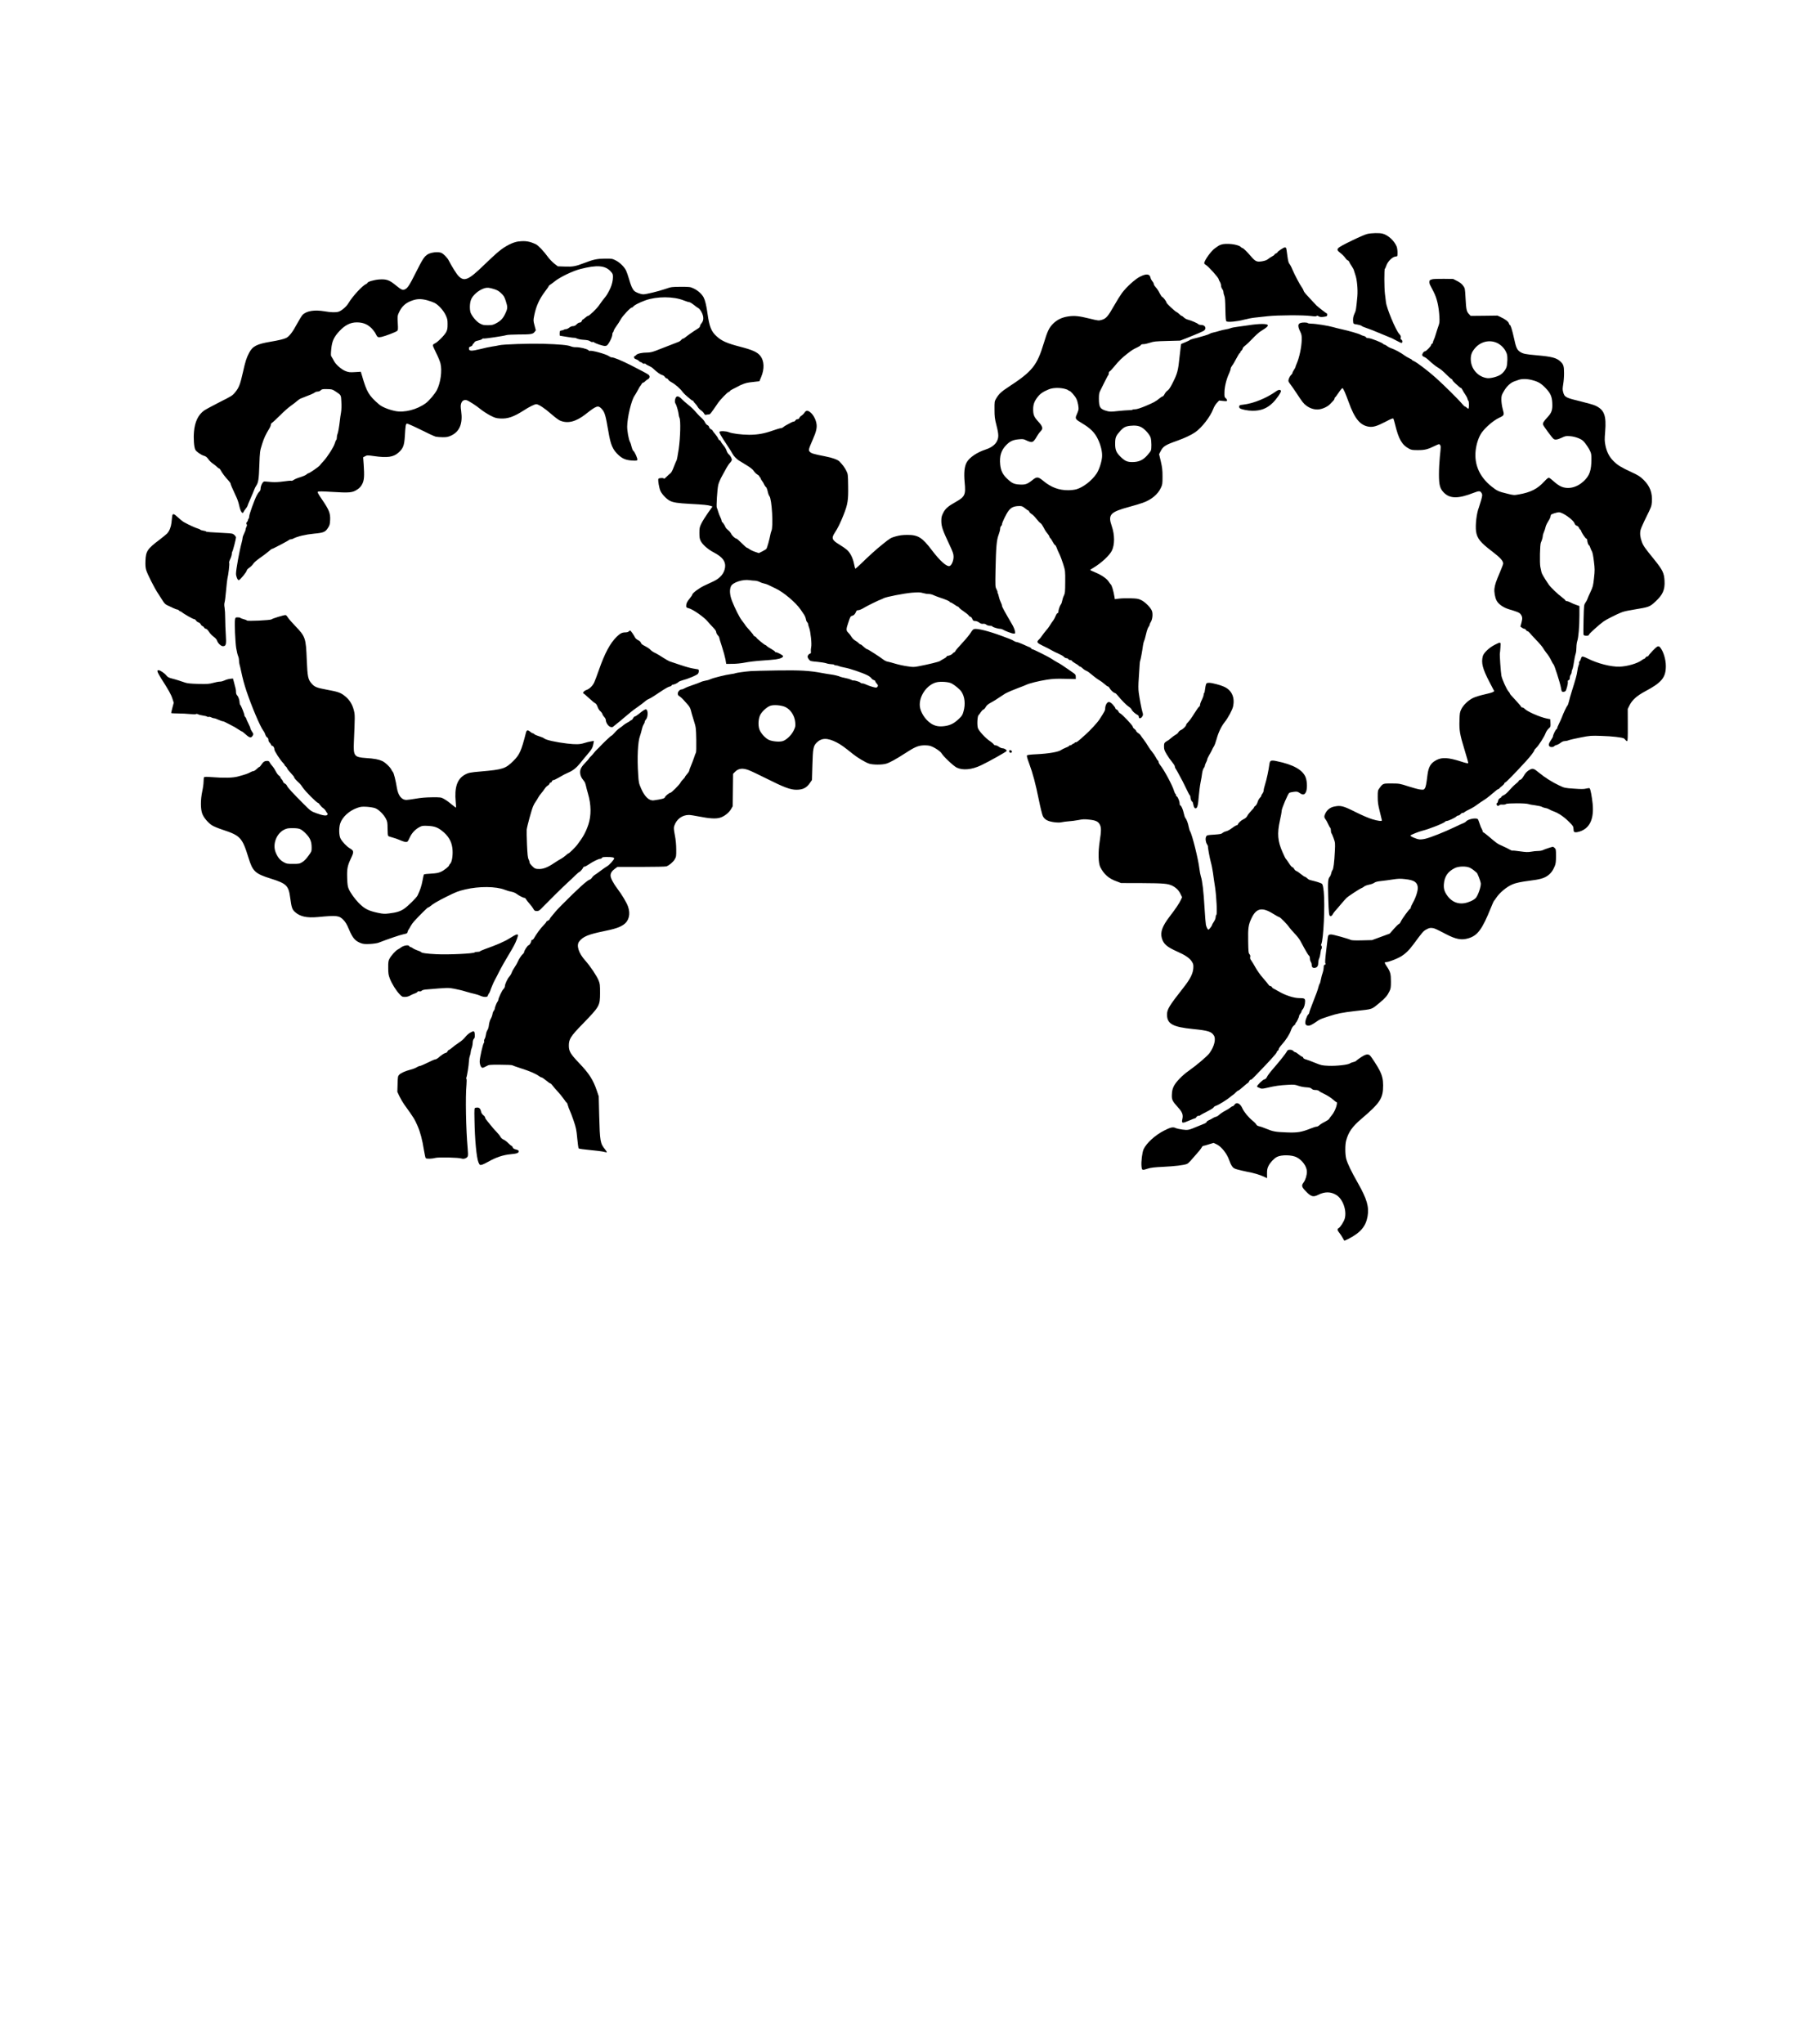 <?xml version="1.0" encoding="UTF-8" standalone="yes"?>
<svg version="1.0" xmlns="http://www.w3.org/2000/svg" width="3000" height="3402.667" viewBox="0 0 3000 3403" preserveAspectRatio="xMidYMid meet">
  <g transform="translate(0,3403) scale(0.1,-0.1)" fill="#000000" stroke="none">
    <path d="M22775 30134 c-33 -8 -142 -55 -243 -104 -283 -138 -290 -145 -202
-214 32 -25 68 -62 80 -81 11 -18 30 -37 40 -40 10 -3 22 -15 25 -25 3 -11 21
-42 40 -69 19 -27 37 -62 40 -78 4 -15 13 -44 20 -63 29 -73 46 -247 36 -365
-20 -213 -24 -240 -48 -288 -22 -45 -29 -91 -21 -147 3 -22 9 -26 63 -33 33
-5 67 -15 77 -24 9 -8 43 -23 75 -33 52 -17 186 -70 358 -143 33 -14 67 -28
75 -31 8 -3 44 -22 78 -41 35 -19 70 -35 78 -35 20 0 18 46 -2 54 -12 5 -15
14 -11 35 5 22 -1 35 -26 62 -57 62 -210 428 -220 529 -4 36 -12 99 -17 140
-12 98 -13 407 -1 415 5 3 15 22 21 43 26 82 109 162 168 162 20 0 22 5 22 65
0 36 -7 82 -15 101 -40 96 -140 188 -232 213 -53 15 -186 12 -258 -5z"/>
    <path d="M8639 30010 c-93 -11 -217 -73 -326 -162 -48 -39 -165 -146 -258
-237 -251 -244 -324 -275 -418 -177 -35 36 -108 153 -166 264 -19 38 -80 101
-115 119 -48 25 -171 14 -230 -21 -58 -34 -86 -77 -201 -306 -103 -206 -135
-256 -179 -277 -41 -19 -59 -11 -166 76 -96 78 -145 95 -259 88 -86 -5 -201
-38 -201 -58 0 -5 -10 -13 -22 -18 -59 -24 -224 -201 -294 -318 -36 -61 -117
-129 -168 -144 -46 -13 -125 -11 -228 7 -169 29 -303 8 -369 -59 -14 -15 -57
-84 -95 -154 -69 -130 -126 -203 -175 -229 -40 -20 -126 -41 -264 -64 -231
-39 -299 -75 -357 -186 -45 -88 -60 -133 -103 -324 -45 -200 -66 -254 -126
-328 -47 -59 -57 -65 -262 -168 -116 -59 -233 -122 -260 -141 -97 -71 -153
-188 -167 -352 -10 -115 0 -252 22 -299 16 -32 96 -88 147 -102 26 -7 46 -22
68 -53 16 -24 50 -57 73 -73 24 -16 56 -41 71 -56 15 -16 32 -28 38 -28 6 0
18 -15 27 -32 22 -43 80 -119 127 -168 20 -21 37 -45 37 -53 0 -14 16 -51 102
-237 14 -30 33 -89 42 -131 22 -101 56 -148 73 -101 4 9 19 33 35 52 15 19 28
38 28 43 0 5 24 64 54 131 29 66 57 132 61 146 4 14 18 41 30 60 38 55 46 110
54 350 8 219 9 228 44 340 32 104 60 164 125 270 12 19 22 45 22 57 0 12 9 27
20 33 11 6 71 61 133 123 61 62 144 135 182 161 39 27 85 63 102 79 18 17 47
36 65 43 150 57 213 84 229 98 11 9 33 16 49 16 17 0 39 9 51 21 19 19 32 22
106 20 78 -1 88 -4 136 -35 100 -66 96 -59 102 -176 4 -65 2 -132 -5 -175 -7
-38 -16 -101 -20 -140 -11 -99 -30 -207 -41 -227 -5 -10 -9 -33 -9 -52 0 -19
-4 -38 -10 -41 -5 -3 -17 -30 -25 -59 -18 -61 -125 -228 -189 -296 -24 -25
-50 -55 -58 -67 -14 -22 -174 -133 -192 -133 -5 0 -18 -8 -28 -17 -19 -17 -57
-33 -143 -60 -27 -9 -62 -25 -76 -36 -15 -10 -32 -16 -38 -12 -6 3 -64 -1
-129 -11 -80 -11 -142 -14 -197 -10 -44 4 -93 8 -110 9 -24 2 -33 -4 -52 -38
-12 -22 -23 -56 -23 -76 0 -24 -7 -42 -21 -55 -12 -10 -32 -40 -45 -66 -40
-79 -124 -313 -124 -346 0 -17 -4 -34 -10 -37 -5 -3 -10 -13 -10 -22 0 -9 -8
-25 -17 -35 -13 -15 -15 -23 -6 -37 8 -13 7 -23 -3 -42 -7 -13 -13 -33 -14
-44 0 -11 -11 -42 -25 -69 -14 -27 -25 -59 -25 -71 0 -11 -7 -48 -16 -80 -37
-136 -94 -448 -94 -517 0 -47 26 -108 46 -108 20 0 134 138 134 164 0 8 20 29
44 45 24 17 53 46 64 64 11 20 58 60 111 97 51 35 114 83 141 106 26 24 52 44
58 44 14 0 281 140 287 151 4 5 15 9 27 9 11 0 32 6 46 14 69 36 203 67 339
80 164 15 192 27 238 101 26 41 30 60 33 129 5 109 -17 165 -129 330 -77 113
-86 132 -72 140 11 6 88 5 207 -3 329 -20 367 -16 453 43 33 22 57 50 76 87
32 63 37 130 24 324 l-9 121 34 18 c31 17 39 17 146 2 225 -32 325 -17 409 58
78 70 96 117 106 276 10 173 15 200 33 207 8 3 110 -42 227 -100 116 -59 230
-111 252 -117 22 -5 76 -10 120 -10 67 0 90 5 140 28 141 67 195 199 166 409
-10 71 -10 96 1 128 14 43 47 62 89 52 34 -9 162 -91 238 -154 36 -29 106 -74
155 -100 82 -42 99 -47 172 -51 122 -7 223 29 387 134 92 60 182 104 209 104
38 0 139 -66 249 -163 56 -49 121 -98 143 -108 131 -57 267 -23 432 106 177
140 206 150 261 93 56 -60 68 -98 118 -389 37 -219 71 -297 170 -388 65 -59
122 -82 221 -89 70 -4 85 -2 90 11 7 20 -43 134 -66 150 -10 7 -22 36 -29 65
-6 29 -18 67 -27 83 -23 44 -48 184 -47 259 1 149 70 435 121 508 11 15 31 50
46 77 30 57 48 88 57 95 3 3 11 15 18 28 6 12 18 22 25 22 7 0 21 9 32 21 10
12 31 27 46 35 35 18 38 57 6 78 -38 25 -126 71 -292 156 -161 81 -280 130
-318 130 -11 0 -31 9 -45 20 -44 34 -302 104 -319 87 -3 -3 -14 3 -24 13 -22
22 -148 52 -210 49 -25 -1 -61 6 -81 14 -49 22 -193 35 -464 43 -238 6 -667
-8 -732 -25 -21 -5 -74 -15 -118 -21 -44 -7 -131 -25 -194 -42 -63 -16 -130
-28 -150 -26 -31 3 -36 7 -39 31 -3 23 2 29 27 38 17 6 31 17 31 24 0 8 6 18
13 22 8 4 16 15 20 25 3 10 26 21 61 28 30 6 60 17 66 25 6 8 17 12 25 9 15
-6 336 42 379 56 16 6 106 10 200 11 210 0 242 5 270 42 l21 28 -22 82 c-21
81 -21 83 -3 172 31 150 83 265 179 393 34 44 61 84 61 89 0 4 12 16 28 25 15
10 49 35 76 57 87 69 293 168 419 201 284 73 419 62 511 -41 32 -34 36 -45 36
-92 0 -56 -18 -132 -44 -187 -23 -51 -59 -114 -73 -131 -29 -33 -85 -108 -116
-154 -37 -55 -162 -175 -183 -175 -7 0 -28 -13 -46 -30 -18 -16 -36 -30 -40
-30 -5 0 -13 -11 -18 -25 -6 -17 -17 -25 -33 -25 -13 0 -36 -13 -52 -30 -20
-21 -38 -30 -61 -30 -20 0 -44 -10 -62 -25 -17 -14 -41 -25 -54 -25 -13 0 -28
-4 -34 -9 -5 -5 -22 -11 -39 -13 -28 -3 -30 -6 -33 -45 -2 -24 1 -43 6 -43 5
0 60 -9 122 -20 62 -10 116 -17 120 -15 4 3 23 -3 41 -12 19 -9 68 -19 113
-21 59 -4 88 -10 107 -25 15 -10 32 -16 38 -12 7 4 18 2 25 -4 23 -20 146 -61
181 -61 29 0 38 6 63 43 34 50 62 118 62 152 0 13 4 26 9 29 5 3 12 18 15 32
4 14 24 49 46 78 21 28 52 76 68 106 30 58 163 200 187 200 7 0 15 3 17 8 11
25 104 74 213 113 189 66 463 65 632 -2 39 -16 81 -29 92 -29 12 0 47 -21 78
-46 31 -25 66 -50 77 -55 12 -6 35 -34 51 -64 39 -73 40 -139 2 -185 -15 -17
-27 -40 -27 -51 0 -13 -16 -29 -46 -47 -52 -31 -168 -112 -203 -142 -13 -11
-30 -20 -37 -20 -7 0 -19 -9 -26 -19 -8 -11 -25 -24 -38 -30 -25 -10 -232 -90
-386 -150 -58 -22 -97 -31 -141 -31 -88 0 -165 -17 -185 -40 -9 -11 -21 -20
-28 -20 -6 0 -10 -10 -8 -22 2 -14 13 -24 32 -29 16 -5 37 -17 48 -28 10 -12
25 -21 32 -21 8 0 19 -7 26 -15 7 -9 21 -13 31 -10 9 3 20 1 24 -5 4 -7 28
-20 53 -31 25 -11 56 -30 68 -42 68 -65 123 -104 159 -113 13 -3 31 -17 40
-30 8 -13 22 -24 30 -24 8 0 19 -9 25 -20 6 -11 27 -29 48 -40 73 -40 150
-107 199 -174 13 -16 44 -47 70 -68 27 -21 55 -45 64 -53 9 -8 21 -15 27 -15
7 0 12 -5 12 -10 0 -6 12 -22 26 -35 14 -13 34 -39 44 -57 9 -18 34 -45 55
-59 21 -14 44 -38 52 -53 11 -21 20 -27 36 -22 12 3 32 6 44 6 21 0 30 11 149
185 42 62 158 182 183 190 12 3 21 11 21 16 0 5 24 20 53 34 28 13 63 31 77
39 59 36 140 64 200 70 36 4 86 9 112 13 l47 5 31 74 c55 132 50 264 -13 346
-50 65 -128 101 -345 157 -216 56 -302 95 -386 172 -89 81 -120 158 -151 379
-19 136 -40 221 -65 269 -28 54 -98 117 -165 148 -58 27 -66 28 -215 28 -152
-1 -157 -1 -264 -38 -111 -38 -314 -87 -358 -87 -46 0 -128 31 -154 58 -33 34
-54 83 -88 201 -15 51 -36 112 -47 135 -28 61 -105 137 -174 171 -57 29 -65
30 -180 29 -134 -2 -187 -13 -344 -73 -146 -56 -190 -64 -324 -59 l-116 4 -58
45 c-32 25 -79 74 -105 109 -70 96 -162 194 -200 212 -104 50 -175 62 -289 48z
m-416 -792 c57 -17 83 -32 124 -70 44 -42 55 -61 77 -129 34 -104 33 -125 -9
-213 -38 -81 -77 -121 -158 -163 -44 -23 -65 -28 -132 -28 -70 0 -87 4 -133
29 -52 29 -112 96 -148 166 -22 44 -24 146 -4 215 22 80 129 175 230 206 43
13 79 10 153 -13z m-1111 -187 c42 -11 98 -31 125 -44 66 -34 147 -123 186
-204 28 -60 32 -78 32 -153 0 -70 -5 -93 -24 -130 -29 -55 -145 -171 -189
-189 -20 -9 -32 -20 -32 -33 0 -10 25 -67 55 -126 30 -59 62 -136 71 -172 31
-120 2 -329 -61 -448 -35 -65 -129 -176 -184 -216 -148 -108 -358 -161 -509
-130 -111 23 -220 68 -270 111 -169 146 -204 205 -281 471 l-22 72 -97 -6
c-85 -5 -104 -3 -155 16 -67 25 -165 110 -194 168 -10 20 -27 50 -37 65 -18
26 -18 37 -9 136 13 133 44 200 139 301 92 98 182 142 286 142 103 0 177 -30
246 -98 29 -30 62 -74 72 -98 24 -52 37 -59 95 -46 66 15 237 80 258 99 17 14
18 26 12 132 -6 105 -5 121 14 163 49 113 115 174 230 213 81 28 145 29 243 4z"/>
    <path d="M20339 29956 c-20 -7 -43 -18 -50 -25 -8 -6 -30 -21 -49 -34 -61 -40
-180 -204 -180 -250 0 -7 12 -20 28 -29 45 -27 212 -213 212 -237 0 -6 9 -25
20 -43 11 -18 20 -47 20 -64 0 -17 9 -43 20 -57 11 -14 20 -37 20 -52 0 -15 6
-41 14 -58 11 -23 16 -86 18 -225 3 -155 7 -195 18 -203 25 -17 178 -3 285 26
55 15 138 31 185 36 47 5 146 16 221 24 164 18 597 20 717 3 60 -8 86 -8 94 0
8 8 17 6 35 -5 17 -11 37 -14 74 -10 27 3 54 9 59 12 12 7 13 45 2 45 -7 0
-141 103 -172 133 -8 8 -43 45 -78 83 -35 38 -78 85 -96 104 -18 19 -37 46
-41 60 -4 14 -17 39 -29 55 -34 45 -122 214 -157 296 -16 41 -39 83 -49 94
-15 16 -24 51 -36 140 -8 65 -17 123 -20 127 -3 4 -13 8 -22 8 -20 0 -122 -68
-122 -81 0 -5 -11 -14 -25 -19 -14 -5 -25 -14 -25 -20 0 -5 -17 -18 -39 -29
-21 -11 -52 -31 -68 -45 -21 -17 -52 -29 -100 -37 -87 -14 -110 -4 -185 83
-74 86 -128 138 -144 138 -4 0 -17 9 -28 20 -47 43 -245 66 -327 36z"/>
    <path d="M18993 29425 c-82 -41 -225 -170 -303 -273 -27 -37 -87 -132 -132
-212 -102 -180 -133 -215 -204 -236 -53 -15 -56 -15 -200 20 -177 44 -254 52
-359 37 -104 -15 -186 -54 -254 -122 -66 -66 -94 -126 -154 -324 -112 -371
-191 -469 -583 -725 -127 -83 -164 -118 -211 -197 -27 -46 -28 -52 -27 -183 0
-118 4 -151 32 -260 40 -155 41 -208 4 -275 -30 -55 -96 -102 -186 -131 -140
-46 -265 -130 -311 -209 -40 -68 -51 -176 -36 -340 20 -202 4 -237 -145 -321
-131 -73 -177 -113 -213 -185 -26 -52 -31 -74 -31 -134 0 -90 23 -157 126
-375 67 -142 78 -173 78 -220 1 -64 -33 -145 -65 -155 -48 -16 -159 82 -294
260 -163 216 -232 259 -415 258 -79 -1 -126 -7 -190 -25 -80 -22 -93 -30 -215
-128 -118 -95 -213 -181 -392 -354 -34 -33 -65 -58 -67 -55 -3 2 -12 40 -21
84 -20 98 -65 185 -119 231 -23 20 -78 58 -123 85 -126 76 -138 107 -77 199
51 78 95 168 147 300 68 172 79 241 75 477 -3 196 -3 198 -32 256 -27 53 -56
93 -112 152 -28 30 -120 63 -239 86 -186 36 -229 49 -253 73 -29 28 -26 40 47
208 58 130 74 201 60 270 -12 65 -51 139 -94 176 -46 41 -79 42 -104 1 -11
-17 -33 -39 -49 -49 -17 -10 -33 -28 -37 -39 -4 -14 -15 -21 -30 -21 -14 0
-29 -9 -35 -20 -6 -11 -18 -20 -28 -20 -9 0 -28 -7 -42 -15 -14 -8 -46 -25
-71 -38 -26 -13 -54 -31 -63 -40 -10 -9 -28 -17 -40 -17 -12 0 -73 -18 -135
-40 -141 -50 -253 -70 -395 -70 -127 1 -284 21 -338 44 -42 18 -143 22 -153 6
-8 -13 23 -67 126 -222 43 -64 85 -131 94 -150 17 -32 63 -81 101 -105 11 -7
65 -40 121 -74 71 -43 110 -73 128 -101 14 -22 42 -49 61 -60 19 -11 34 -26
34 -34 0 -8 5 -14 10 -14 6 0 10 -6 10 -14 0 -8 10 -27 23 -43 13 -15 29 -43
36 -61 8 -18 21 -36 29 -41 9 -5 21 -36 29 -71 7 -35 20 -71 29 -81 41 -46 68
-515 33 -581 -5 -10 -14 -41 -19 -70 -14 -75 -52 -211 -64 -226 -5 -8 -36 -27
-68 -43 l-58 -29 -62 21 c-35 11 -77 32 -95 45 -17 13 -37 24 -43 24 -6 0 -44
34 -85 75 -41 41 -80 75 -85 75 -22 0 -73 46 -91 82 -10 20 -34 49 -54 63 -19
15 -37 36 -41 48 -8 24 -45 80 -56 85 -5 2 -8 11 -8 21 0 9 -9 35 -20 56 -12
22 -28 65 -37 95 -8 30 -19 60 -23 65 -11 15 7 310 24 380 7 33 35 98 61 145
26 47 61 110 77 140 16 30 43 69 59 85 16 17 29 39 29 48 0 26 -26 73 -53 94
-12 10 -28 37 -35 60 -7 24 -30 63 -52 88 -21 24 -41 54 -45 65 -3 11 -12 20
-20 20 -7 0 -17 13 -23 28 -5 15 -28 49 -51 76 -22 26 -41 51 -41 56 0 5 -12
15 -27 22 -16 8 -29 23 -31 36 -2 13 -14 27 -27 32 -13 5 -31 25 -41 45 -15
32 -38 59 -91 106 -10 9 -42 44 -71 77 -29 34 -80 83 -115 109 -34 26 -82 69
-108 95 -64 68 -103 63 -116 -16 -4 -23 0 -43 10 -59 17 -26 49 -138 52 -182
1 -16 7 -40 13 -52 22 -41 15 -329 -13 -523 -14 -95 -30 -179 -35 -185 -5 -7
-25 -54 -45 -106 -21 -59 -43 -100 -57 -109 -12 -8 -41 -35 -65 -59 -24 -24
-43 -39 -43 -32 0 17 -87 14 -93 -3 -10 -25 12 -154 35 -203 25 -55 103 -135
156 -162 57 -29 131 -40 332 -51 229 -12 306 -20 347 -34 l31 -11 -75 -105
c-41 -58 -90 -136 -109 -175 -31 -63 -34 -78 -34 -159 0 -70 4 -99 21 -132 29
-61 122 -143 219 -193 143 -75 199 -147 188 -245 -12 -100 -77 -180 -189 -234
-35 -16 -107 -50 -160 -75 -91 -44 -199 -125 -199 -151 0 -6 -19 -34 -41 -61
-46 -56 -59 -83 -59 -124 0 -25 5 -30 44 -40 66 -16 247 -142 309 -214 28 -34
73 -83 100 -110 29 -30 47 -57 47 -72 0 -13 11 -36 25 -51 14 -15 25 -33 25
-40 0 -7 20 -74 45 -149 25 -76 51 -172 59 -214 l13 -76 104 1 c63 0 145 9
209 21 58 12 182 27 275 33 94 6 199 15 235 20 81 11 131 35 123 57 -6 15 -96
63 -120 63 -7 0 -13 4 -13 9 0 5 -29 25 -63 45 -35 19 -70 42 -77 51 -7 8 -17
15 -22 15 -13 0 -148 112 -148 122 0 5 -11 14 -25 20 -14 6 -25 16 -25 21 0 6
-23 35 -50 66 -67 74 -76 85 -96 118 -10 15 -31 43 -46 61 -35 41 -119 207
-164 324 -38 98 -45 183 -19 244 27 65 198 122 313 103 26 -4 65 -8 87 -8 22
-1 56 -10 76 -20 20 -11 54 -23 75 -27 22 -4 55 -15 74 -25 19 -10 74 -36 122
-59 131 -61 336 -235 414 -350 17 -25 42 -62 56 -82 14 -20 28 -54 32 -76 3
-22 13 -45 21 -52 8 -7 15 -20 15 -29 0 -9 8 -38 19 -66 24 -66 45 -268 33
-321 -5 -22 -7 -54 -5 -71 4 -25 1 -32 -16 -38 -26 -8 -44 -40 -36 -63 3 -9
14 -27 25 -40 17 -20 33 -24 132 -32 62 -6 131 -17 153 -25 22 -8 59 -14 82
-15 23 0 45 -4 48 -10 3 -5 17 -10 31 -10 14 0 35 -5 46 -11 11 -6 55 -17 97
-25 84 -14 298 -87 379 -128 29 -14 59 -37 67 -50 9 -13 27 -27 41 -30 13 -4
24 -12 24 -20 0 -7 11 -25 25 -40 20 -22 23 -31 15 -47 -6 -10 -18 -19 -26
-19 -26 0 -126 31 -166 51 -21 11 -48 19 -61 19 -14 0 -30 6 -36 14 -12 14
-99 40 -117 35 -5 -2 -23 4 -39 13 -17 9 -60 22 -95 28 -36 7 -72 16 -81 20
-28 14 -102 32 -164 40 -33 4 -96 15 -140 23 -212 40 -365 49 -755 43 -206 -3
-402 -8 -435 -11 -86 -6 -248 -29 -260 -36 -5 -4 -37 -10 -69 -14 -82 -10
-293 -62 -341 -84 -22 -11 -60 -22 -85 -25 -25 -4 -63 -15 -85 -26 -22 -10
-83 -33 -135 -50 -52 -17 -109 -40 -126 -51 -17 -10 -40 -19 -51 -19 -29 0
-63 -37 -63 -69 0 -22 8 -34 33 -48 17 -11 48 -39 67 -62 19 -23 51 -59 70
-79 22 -24 39 -55 47 -87 6 -27 28 -104 49 -170 37 -119 38 -121 42 -323 2
-118 0 -208 -6 -215 -5 -7 -19 -43 -31 -82 -13 -38 -36 -100 -52 -137 -16 -36
-29 -73 -29 -82 0 -9 -16 -33 -35 -55 -19 -21 -35 -43 -35 -48 0 -5 -14 -22
-31 -39 -17 -16 -38 -42 -46 -59 -17 -33 -149 -165 -165 -165 -19 0 -87 -55
-92 -75 -5 -20 -51 -33 -187 -52 -76 -10 -151 60 -210 197 -38 88 -41 102 -49
234 -19 282 -6 547 30 641 10 28 24 75 30 105 6 30 19 69 30 85 11 17 20 38
20 48 0 9 9 26 19 36 35 35 39 155 5 168 -16 6 -46 -12 -122 -74 -29 -23 -59
-43 -67 -43 -8 0 -21 -13 -30 -30 -9 -16 -20 -30 -25 -30 -5 0 -15 -6 -22 -12
-7 -7 -30 -22 -51 -32 -21 -11 -48 -29 -61 -40 -12 -12 -40 -33 -63 -48 -23
-15 -61 -50 -84 -77 -24 -28 -48 -51 -54 -51 -9 0 -149 -133 -195 -184 -8 -9
-28 -30 -45 -45 -16 -15 -39 -40 -50 -55 -11 -16 -35 -42 -52 -59 -18 -17 -33
-34 -33 -38 0 -3 -29 -37 -65 -74 -72 -75 -90 -117 -79 -185 4 -23 17 -55 30
-73 13 -18 30 -41 39 -53 8 -11 19 -40 24 -65 5 -24 20 -84 35 -134 54 -183
56 -365 6 -516 -43 -126 -87 -207 -187 -338 -29 -39 -133 -141 -144 -141 -5 0
-26 -15 -46 -34 -21 -18 -51 -41 -68 -50 -43 -24 -63 -36 -127 -78 -102 -69
-176 -98 -245 -98 -63 0 -79 7 -122 52 -32 33 -41 47 -41 63 0 9 -7 30 -16 47
-13 24 -19 82 -26 242 -5 116 -7 229 -5 251 7 60 82 333 107 390 12 28 32 64
45 80 12 17 30 46 40 65 10 19 33 52 51 72 18 21 44 54 57 75 13 21 36 44 50
52 14 7 28 22 30 32 3 11 12 19 20 19 8 0 17 9 20 20 3 11 13 20 24 20 10 0
50 18 88 41 94 54 113 64 160 84 78 33 138 81 201 160 35 44 91 112 124 150
67 78 84 110 95 174 l7 44 -48 -8 c-26 -4 -77 -16 -113 -28 -74 -23 -138 -25
-286 -8 -187 22 -355 60 -382 86 -8 8 -45 24 -82 35 -38 11 -74 27 -81 35 -7
8 -18 15 -25 15 -8 0 -27 11 -43 25 -43 36 -59 32 -72 -17 -78 -305 -105 -365
-210 -469 -129 -128 -175 -143 -530 -174 -193 -16 -221 -22 -285 -59 -122 -72
-167 -212 -145 -446 5 -52 7 -96 6 -98 -3 -2 -40 25 -123 93 -17 14 -53 38
-80 53 -47 26 -52 27 -198 26 -105 -1 -186 -8 -271 -23 -67 -11 -137 -21 -156
-21 -79 0 -137 74 -158 203 -19 119 -51 246 -65 260 -7 7 -20 28 -29 46 -24
45 -100 116 -150 139 -58 27 -131 41 -274 50 -191 13 -208 36 -198 262 18 427
19 453 2 523 -27 113 -77 191 -166 258 -62 47 -109 62 -283 94 -173 32 -207
46 -257 103 -60 68 -69 111 -81 397 -14 362 -22 386 -194 564 -56 58 -111 122
-122 141 -11 19 -27 37 -37 38 -20 4 -214 -55 -234 -71 -20 -16 -402 -33 -411
-19 -3 6 -28 16 -54 22 -26 7 -50 16 -53 21 -3 5 -23 9 -44 9 -37 0 -39 -2
-46 -37 -10 -55 3 -365 20 -477 9 -54 23 -112 31 -129 8 -17 15 -48 15 -70 0
-22 4 -54 9 -71 5 -17 15 -56 21 -86 34 -161 53 -231 98 -367 87 -256 223
-577 276 -648 13 -16 29 -47 35 -68 7 -20 21 -42 32 -47 12 -7 19 -21 19 -39
0 -15 9 -36 20 -46 11 -10 22 -26 25 -36 4 -11 13 -19 20 -19 17 0 35 -31 35
-61 0 -25 96 -173 141 -219 16 -16 29 -33 29 -39 0 -5 8 -16 19 -23 10 -7 21
-23 25 -35 4 -12 32 -47 62 -78 30 -31 54 -62 54 -70 0 -12 34 -49 95 -105 9
-8 29 -35 45 -60 42 -65 236 -260 259 -260 5 0 19 -15 31 -34 13 -18 36 -42
52 -52 16 -10 36 -32 45 -49 9 -16 20 -33 25 -36 5 -3 6 -14 2 -23 -10 -26
-76 -17 -188 24 -88 33 -92 36 -210 154 -184 184 -265 273 -276 301 -5 14 -21
30 -35 37 -14 6 -28 22 -31 34 -3 12 -14 30 -25 40 -10 9 -19 23 -19 30 0 8
-11 21 -25 30 -14 9 -37 41 -52 70 -14 29 -40 69 -57 88 -18 19 -37 46 -44 60
-9 20 -19 26 -42 26 -43 0 -66 -15 -95 -60 -14 -22 -30 -40 -35 -40 -6 0 -26
-16 -46 -35 -19 -19 -43 -35 -54 -35 -10 0 -34 -9 -53 -20 -36 -21 -89 -39
-206 -70 -84 -23 -233 -26 -436 -10 -90 7 -121 6 -127 -3 -4 -7 -8 -40 -8 -73
0 -34 -10 -106 -22 -160 -30 -140 -30 -298 1 -376 25 -63 91 -143 157 -188 23
-17 105 -51 181 -76 297 -98 327 -130 432 -469 70 -226 110 -263 371 -345 264
-83 297 -116 324 -324 21 -158 32 -190 79 -232 84 -76 196 -101 381 -84 320
30 354 26 427 -49 33 -34 57 -74 88 -149 66 -155 104 -199 203 -237 39 -14 68
-17 150 -13 57 3 121 12 143 21 159 61 357 129 413 140 59 12 67 17 70 38 2
13 10 31 17 39 7 8 22 33 33 56 12 22 38 60 59 83 92 100 224 231 233 231 6 0
16 5 23 10 59 50 128 91 282 168 158 79 197 94 315 122 227 54 514 52 658 -6
35 -14 86 -29 113 -33 26 -4 63 -19 81 -33 41 -31 112 -68 132 -68 9 0 21 -10
27 -22 7 -13 33 -47 59 -76 26 -29 53 -65 61 -80 18 -36 28 -42 66 -42 25 0
42 11 86 58 105 108 322 323 411 405 50 45 114 106 143 135 29 28 57 52 61 52
12 0 58 52 65 73 4 9 14 17 24 17 10 0 41 16 68 35 68 47 165 95 193 95 12 0
25 7 28 15 5 12 24 15 83 15 87 0 121 -7 121 -24 0 -20 -83 -113 -120 -132
-19 -11 -64 -42 -100 -69 -36 -28 -81 -60 -101 -72 -19 -12 -41 -34 -49 -48
-8 -14 -25 -28 -38 -32 -40 -10 -195 -150 -467 -424 -44 -44 -89 -92 -100
-106 -11 -14 -36 -44 -56 -67 -20 -22 -39 -49 -42 -59 -4 -9 -18 -22 -32 -27
-14 -5 -25 -14 -25 -20 0 -6 -23 -34 -51 -62 -45 -45 -119 -146 -157 -215 -7
-12 -20 -23 -28 -23 -7 0 -14 -7 -14 -16 0 -23 -32 -74 -46 -74 -15 0 -74 -91
-74 -113 0 -9 -8 -22 -17 -29 -24 -18 -69 -85 -89 -133 -9 -22 -32 -62 -51
-89 -19 -27 -41 -67 -49 -90 -8 -22 -26 -52 -39 -66 -30 -32 -75 -127 -75
-161 0 -14 -11 -36 -25 -49 -23 -21 -85 -154 -85 -181 0 -7 -6 -20 -13 -28
-15 -18 -47 -100 -47 -121 0 -7 -7 -21 -15 -30 -9 -10 -19 -35 -22 -56 -3 -22
-16 -57 -29 -79 -13 -23 -26 -66 -30 -100 -3 -34 -14 -72 -25 -87 -11 -15 -22
-49 -25 -75 -4 -27 -13 -58 -21 -71 -8 -13 -12 -31 -9 -39 4 -9 1 -22 -5 -29
-17 -21 -69 -251 -69 -307 0 -56 23 -107 48 -107 9 0 37 12 62 26 44 25 49 26
233 25 104 0 194 -4 200 -9 7 -5 73 -28 147 -52 140 -44 243 -88 296 -127 17
-13 37 -23 45 -23 8 0 41 -22 74 -50 33 -27 65 -50 71 -50 7 0 23 -15 35 -32
12 -18 50 -62 84 -98 34 -36 80 -93 104 -127 23 -35 46 -63 50 -63 5 0 14 -21
20 -46 7 -26 21 -64 31 -84 11 -21 40 -98 65 -171 40 -118 47 -150 60 -293 8
-88 19 -164 24 -169 6 -6 96 -18 202 -28 105 -10 207 -23 226 -30 19 -6 37 -8
40 -5 3 3 -10 25 -29 48 -80 98 -86 134 -97 554 l-8 329 -31 92 c-62 184 -130
289 -298 464 -142 149 -169 194 -169 289 0 107 30 155 225 355 289 298 294
306 295 520 0 135 -2 156 -24 209 -30 75 -141 241 -222 331 -112 125 -153 254
-101 319 63 81 150 117 408 170 192 40 263 63 331 110 90 62 118 176 74 301
-23 66 -103 200 -178 298 -67 89 -113 176 -113 218 0 42 23 78 73 114 l42 30
395 0 c217 0 406 4 420 9 47 17 112 71 138 116 25 42 27 52 26 165 0 79 -8
160 -23 238 -19 100 -20 124 -10 155 37 111 131 182 244 182 22 0 96 -11 165
-25 178 -35 282 -42 352 -21 70 20 148 80 185 143 l28 48 3 270 3 270 27 28
c59 63 129 73 234 33 35 -13 169 -76 298 -141 288 -145 396 -185 495 -185 109
0 170 31 226 113 l34 49 7 237 c8 289 15 329 72 386 81 80 178 82 329 5 72
-37 123 -73 272 -193 76 -62 209 -141 271 -162 63 -21 216 -22 286 -1 58 17
169 78 318 175 153 100 212 125 299 130 41 2 92 -2 115 -9 64 -19 167 -86 189
-122 32 -55 200 -213 253 -239 101 -49 250 -36 404 37 134 63 429 229 430 241
0 18 -41 43 -70 43 -14 0 -41 11 -60 25 -19 14 -44 25 -57 25 -13 0 -26 7 -29
15 -4 9 -30 31 -59 51 -77 50 -191 174 -206 222 -16 55 -8 200 12 215 8 7 25
29 37 49 13 20 32 40 43 43 10 4 25 18 33 33 19 36 42 56 101 88 28 14 88 51
134 83 47 31 89 59 95 62 49 26 137 64 221 95 55 20 112 43 127 50 49 25 210
65 343 86 105 16 164 19 308 15 l177 -4 0 37 c0 31 -6 41 -37 63 -21 14 -62
43 -92 64 -87 61 -133 91 -183 117 -25 14 -64 37 -85 52 -51 35 -309 164 -328
164 -8 0 -15 5 -15 10 0 6 -12 16 -27 22 -16 6 -67 28 -114 50 -47 21 -95 38
-105 38 -11 0 -31 8 -44 17 -14 10 -45 25 -70 34 -25 9 -81 30 -125 47 -216
81 -415 132 -468 118 -17 -4 -35 -24 -55 -58 -16 -29 -80 -106 -140 -171 -61
-65 -114 -127 -117 -137 -3 -11 -15 -22 -26 -25 -10 -4 -19 -10 -19 -15 0 -11
-58 -40 -80 -40 -10 0 -20 -7 -23 -15 -4 -8 -25 -24 -49 -36 -24 -12 -50 -27
-59 -35 -15 -13 -190 -56 -358 -88 -78 -15 -94 -15 -190 0 -58 8 -149 28 -201
44 -52 16 -110 31 -128 34 -19 3 -50 19 -70 35 -57 44 -254 171 -267 171 -7 0
-26 12 -43 28 -48 42 -60 52 -70 52 -5 0 -17 9 -27 20 -11 12 -37 31 -58 43
-21 12 -50 40 -63 62 -13 22 -37 54 -54 70 -38 37 -38 55 3 176 28 86 35 99
58 104 31 7 53 29 68 68 8 21 17 27 40 27 16 0 58 18 97 42 60 36 242 125 292
142 9 3 24 10 32 15 33 21 346 82 469 92 110 8 138 8 182 -5 29 -9 72 -16 96
-16 24 0 60 -8 81 -19 20 -10 69 -28 107 -41 96 -31 165 -61 165 -71 0 -5 6
-9 13 -9 8 0 36 -16 63 -35 27 -19 53 -35 59 -35 6 0 15 -8 22 -19 6 -10 42
-39 80 -64 37 -25 74 -55 81 -66 7 -12 19 -21 28 -21 8 0 22 -16 30 -35 12
-30 19 -35 47 -35 20 0 47 -10 68 -26 25 -18 42 -24 64 -21 20 3 38 -1 54 -14
14 -11 39 -19 62 -19 21 0 39 -4 39 -10 0 -11 93 -40 130 -40 14 0 34 -6 45
-13 34 -23 154 -67 181 -67 26 0 26 2 20 42 -4 24 -23 70 -42 103 -125 213
-174 302 -174 320 0 11 -9 37 -20 58 -11 21 -25 61 -31 90 -6 28 -15 57 -20
63 -5 6 -6 13 -3 16 3 3 -5 24 -17 47 -21 41 -21 48 -16 324 8 377 18 494 51
581 14 37 26 83 26 101 0 18 7 38 15 45 8 7 15 19 15 27 0 30 71 177 110 228
45 58 91 78 180 79 40 1 54 -5 93 -36 25 -21 50 -38 56 -38 5 0 12 -9 16 -20
3 -10 22 -29 41 -40 19 -12 55 -48 80 -81 25 -32 54 -64 65 -69 17 -10 31 -31
78 -119 8 -14 27 -41 43 -59 15 -18 28 -39 28 -46 0 -8 7 -19 16 -27 8 -7 27
-35 40 -61 14 -27 31 -51 39 -54 8 -3 19 -22 26 -42 6 -21 26 -66 44 -102 18
-36 47 -114 66 -175 34 -109 34 -111 33 -295 -1 -168 -3 -189 -22 -227 -12
-23 -24 -61 -28 -85 -4 -23 -13 -50 -20 -58 -18 -21 -44 -96 -44 -126 0 -14
-6 -24 -14 -24 -8 0 -22 -21 -32 -47 -10 -25 -27 -58 -38 -72 -22 -28 -36 -49
-64 -95 -9 -16 -36 -51 -60 -78 -23 -27 -53 -66 -66 -86 -13 -20 -35 -48 -50
-61 -43 -41 -35 -55 62 -102 101 -49 104 -51 157 -81 22 -13 70 -36 107 -52
37 -16 77 -39 89 -52 12 -13 33 -24 46 -24 13 0 26 -7 29 -15 4 -8 17 -15 30
-15 14 0 27 -6 30 -14 3 -7 27 -25 53 -40 27 -14 54 -33 61 -41 7 -8 17 -15
22 -15 9 0 22 -10 56 -40 9 -9 30 -22 46 -29 29 -12 43 -22 139 -102 27 -21
63 -47 80 -56 18 -9 54 -36 81 -59 26 -24 54 -44 62 -44 7 0 20 -13 28 -29 17
-32 71 -81 90 -81 7 0 27 -18 44 -40 63 -78 147 -163 185 -187 21 -13 42 -34
47 -47 9 -25 61 -72 97 -89 15 -6 23 -19 23 -34 0 -34 39 -27 59 9 13 23 14
33 2 70 -17 56 -48 221 -62 325 -8 60 -8 125 1 250 7 92 13 191 14 218 1 28 5
55 8 60 7 12 38 179 47 255 4 30 13 65 19 78 7 12 22 64 33 114 11 50 29 102
39 116 11 13 20 31 20 40 0 8 9 30 21 48 26 42 35 129 19 178 -17 54 -111 150
-178 183 -49 24 -69 28 -176 31 -67 2 -154 0 -193 -5 l-73 -9 -5 35 c-17 103
-45 197 -63 211 -4 3 -19 24 -34 46 -33 51 -123 112 -228 155 -44 18 -80 35
-80 39 0 3 26 21 58 39 127 76 261 200 302 280 50 99 50 265 0 409 -67 193
-29 236 289 322 85 23 190 54 232 70 141 51 246 139 297 248 25 53 27 67 27
187 0 107 -5 151 -28 251 l-29 122 22 43 c44 87 77 109 275 179 131 47 236 96
304 143 110 75 254 261 301 388 13 35 40 79 61 101 l37 39 66 -7 c58 -6 66 -5
66 11 0 9 -10 25 -22 35 -21 17 -23 26 -21 102 1 89 34 221 79 315 13 28 24
62 24 73 0 12 11 35 23 50 13 15 45 69 71 119 26 50 51 91 56 91 6 0 10 6 10
13 0 7 9 20 20 30 11 9 20 25 20 34 0 10 19 32 41 48 23 17 77 68 121 115 44
47 99 97 121 113 23 15 63 42 90 59 26 17 47 39 47 49 0 33 -138 33 -340 1
-36 -6 -107 -16 -159 -22 -52 -6 -109 -17 -125 -25 -17 -7 -53 -16 -81 -20
-27 -4 -75 -15 -105 -25 -30 -10 -73 -21 -95 -25 -22 -4 -51 -14 -65 -23 -22
-14 -112 -41 -280 -84 -25 -7 -47 -15 -50 -20 -3 -4 -37 -20 -75 -36 l-70 -29
-7 -49 c-4 -27 -12 -96 -18 -154 -25 -246 -36 -287 -121 -455 -34 -67 -60
-105 -79 -117 -16 -9 -38 -35 -50 -58 -11 -22 -26 -40 -33 -40 -8 0 -31 -15
-53 -33 -58 -49 -97 -70 -234 -128 -78 -32 -141 -53 -167 -53 -22 -1 -45 -4
-49 -8 -4 -5 -32 -8 -63 -8 -31 0 -112 -7 -181 -14 -105 -12 -133 -12 -175 -1
-120 32 -139 60 -140 207 0 69 4 96 21 130 12 24 46 92 75 151 30 60 57 111
62 114 4 2 7 15 7 29 0 14 6 27 14 30 8 3 43 40 77 82 77 95 133 149 227 221
76 58 84 62 164 101 26 12 49 28 52 36 3 9 20 14 44 14 21 0 70 11 108 24 62
21 92 24 286 29 l218 6 177 70 c98 39 193 80 211 91 58 35 32 100 -40 100 -20
0 -41 6 -47 13 -13 16 -118 61 -177 76 -22 6 -51 22 -64 36 -13 14 -29 25 -35
25 -6 0 -22 12 -36 26 -13 14 -37 33 -54 41 -35 19 -165 142 -165 157 0 17
-51 85 -69 91 -9 3 -29 33 -46 67 -16 34 -44 76 -62 94 -18 19 -33 42 -33 53
0 11 -11 33 -25 49 -14 17 -28 44 -31 61 -13 62 -70 67 -171 16z m-1271 -1866
c29 -6 60 -17 69 -25 8 -8 20 -14 26 -14 16 0 89 -83 111 -127 26 -49 45 -153
36 -190 -4 -15 -15 -46 -25 -68 -35 -77 -31 -84 87 -154 138 -82 212 -156 263
-265 50 -103 76 -218 68 -300 -8 -87 -50 -212 -92 -274 -79 -116 -219 -225
-334 -259 -31 -9 -92 -16 -140 -16 -153 0 -282 48 -409 153 -93 76 -110 77
-192 10 -79 -62 -113 -74 -209 -68 -92 6 -126 22 -208 100 -72 70 -101 130
-112 230 -15 143 15 241 102 329 64 64 111 85 208 94 69 6 80 5 127 -19 28
-14 65 -26 81 -26 32 0 54 23 103 110 15 25 38 56 52 69 45 43 37 79 -39 161
-71 78 -85 112 -85 206 0 78 18 129 71 199 44 58 92 92 187 131 64 27 165 32
254 13z m1294 -645 c63 -36 139 -125 153 -178 13 -54 15 -175 2 -208 -5 -13
-34 -51 -65 -85 -70 -76 -136 -106 -241 -107 -85 -1 -126 17 -195 84 -77 75
-95 118 -94 227 1 101 11 125 91 214 48 52 85 71 158 79 87 9 144 1 191 -26z
m-3170 -4262 c61 -31 141 -98 170 -141 55 -83 68 -207 34 -326 -17 -62 -26
-76 -80 -127 -76 -73 -140 -105 -232 -118 -98 -14 -168 0 -235 46 -95 65 -171
185 -181 285 -16 167 119 360 279 398 69 16 198 7 245 -17z m-2762 -396 c87
-43 152 -143 162 -252 6 -64 4 -76 -24 -135 -36 -78 -124 -163 -187 -180 -57
-16 -172 -5 -228 21 -53 25 -115 89 -148 152 -33 61 -32 182 0 255 26 59 109
137 169 160 59 22 190 11 256 -21z m-6839 -1682 c60 -21 143 -101 182 -177 25
-47 27 -62 28 -164 0 -68 4 -116 11 -123 6 -6 38 -17 70 -25 32 -8 89 -28 126
-44 37 -17 81 -31 98 -31 28 0 33 6 64 73 35 78 95 141 171 179 34 18 53 20
136 16 118 -6 174 -30 268 -114 89 -81 133 -175 139 -294 5 -100 -12 -194 -39
-221 -10 -10 -19 -23 -19 -28 0 -17 -84 -84 -135 -107 -41 -19 -77 -26 -163
-31 -61 -3 -115 -9 -119 -12 -5 -3 -17 -51 -26 -106 -16 -86 -37 -150 -81
-244 -17 -38 -165 -183 -228 -225 -65 -43 -125 -61 -248 -76 -73 -9 -98 -8
-181 9 -162 34 -227 67 -324 165 -67 69 -138 167 -168 236 -16 35 -21 73 -25
176 -5 157 4 207 63 331 52 110 50 126 -17 166 -54 31 -129 111 -157 165 -26
52 -29 176 -5 250 35 107 150 213 282 259 57 20 80 23 157 19 50 -3 113 -13
140 -22z m-1240 -353 c22 -10 66 -46 97 -80 66 -70 88 -128 88 -227 0 -59 -2
-65 -56 -138 -36 -50 -71 -85 -102 -103 -43 -26 -55 -28 -152 -28 -98 0 -109
2 -158 30 -59 32 -100 83 -132 164 -53 134 13 309 139 374 48 24 66 27 145 27
66 0 102 -5 131 -19z"/>
    <path d="M23864 29381 c-17 -4 -36 -11 -42 -15 -16 -10 -15 -56 3 -86 8 -14
34 -65 59 -115 53 -104 83 -237 93 -402 5 -88 3 -110 -15 -160 -12 -32 -30
-90 -42 -130 -11 -39 -27 -84 -35 -100 -8 -15 -15 -35 -15 -44 0 -9 -7 -19
-15 -23 -8 -3 -15 -12 -15 -20 0 -20 -84 -106 -103 -106 -20 0 -50 -43 -45
-66 2 -10 17 -22 33 -28 17 -6 49 -29 72 -51 59 -56 111 -98 163 -130 49 -30
66 -45 152 -129 31 -31 61 -56 66 -56 6 0 13 -9 17 -19 3 -11 25 -35 48 -55
23 -20 51 -45 63 -56 12 -11 25 -20 31 -20 5 0 17 -16 26 -35 9 -19 30 -53 46
-75 16 -23 33 -54 36 -70 4 -17 11 -32 16 -35 11 -8 12 -122 0 -129 -4 -3 -16
3 -26 14 -10 11 -24 20 -30 20 -7 0 -30 21 -51 47 -53 66 -296 306 -435 431
-125 112 -315 257 -366 279 -18 7 -33 17 -33 21 0 4 -19 16 -43 26 -23 11 -58
31 -77 45 -63 47 -163 101 -214 118 -28 9 -64 27 -79 40 -16 13 -34 23 -42 23
-7 0 -18 6 -24 14 -19 22 -207 96 -246 96 -22 0 -38 6 -41 14 -3 8 -20 18 -37
22 -18 4 -41 12 -52 20 -25 16 -205 68 -322 93 -48 11 -111 26 -140 35 -80 23
-289 56 -354 56 -32 0 -61 5 -64 10 -3 6 -28 10 -55 10 -109 0 -127 -38 -72
-150 23 -47 27 -67 26 -135 -2 -122 -40 -302 -85 -403 -10 -23 -19 -47 -19
-53 0 -5 -11 -27 -25 -47 -14 -20 -25 -43 -25 -51 0 -7 -11 -24 -24 -36 -14
-13 -30 -41 -37 -63 -12 -40 -11 -42 28 -94 22 -29 65 -91 96 -138 103 -157
122 -181 167 -214 63 -48 138 -70 207 -63 66 7 148 45 189 88 16 17 39 41 52
54 12 12 22 29 22 38 0 8 4 17 9 19 5 2 32 38 61 81 28 43 57 76 63 74 14 -4
51 -89 103 -232 99 -276 191 -388 336 -410 71 -11 138 10 277 82 94 50 126 62
132 52 4 -7 18 -54 30 -104 59 -240 113 -334 232 -397 36 -20 57 -23 147 -23
115 0 162 12 285 72 65 31 71 32 82 16 16 -21 16 -28 -2 -198 -8 -77 -15 -208
-15 -292 0 -181 16 -239 84 -308 101 -100 239 -101 491 -2 97 37 114 36 138
-9 12 -22 10 -37 -10 -112 -14 -48 -31 -103 -38 -122 -38 -95 -61 -292 -47
-397 17 -118 70 -185 272 -338 131 -100 180 -154 180 -199 0 -10 -24 -74 -54
-144 -66 -155 -82 -202 -91 -269 -8 -59 8 -150 35 -203 31 -60 112 -117 209
-146 141 -42 170 -54 191 -81 31 -40 34 -69 15 -140 l-18 -66 24 -18 c13 -10
32 -19 41 -19 10 0 22 -9 28 -20 6 -11 17 -20 25 -20 7 0 23 -12 35 -27 12
-15 63 -70 113 -123 51 -52 100 -111 111 -130 10 -19 35 -55 55 -80 39 -49 61
-84 91 -147 11 -23 24 -43 28 -45 13 -5 111 -312 124 -388 11 -66 14 -70 39
-70 15 0 31 6 37 13 17 20 44 127 39 153 -3 17 1 25 14 29 13 5 19 16 19 39 0
18 7 41 15 52 8 10 15 29 15 42 0 13 5 33 11 44 7 12 15 47 20 77 14 91 26
154 38 191 6 19 11 64 11 100 0 36 7 83 14 105 20 58 36 244 36 427 l0 157
-57 20 c-32 11 -75 30 -95 41 -20 11 -46 20 -58 20 -11 0 -23 7 -26 15 -3 8
-28 30 -55 50 -67 48 -191 167 -221 212 -85 127 -116 181 -121 208 -3 17 -11
55 -18 85 -13 64 -7 376 9 406 15 30 32 88 32 112 0 12 9 41 19 64 11 24 22
59 26 78 3 20 21 60 40 90 20 30 38 66 41 80 3 14 7 30 9 37 4 12 99 43 134
43 61 0 234 -122 258 -181 9 -25 23 -39 39 -43 14 -4 29 -17 33 -29 5 -13 16
-29 25 -36 9 -7 16 -18 16 -23 0 -20 73 -128 86 -128 8 0 14 -10 14 -24 0 -30
20 -86 30 -86 5 0 14 -17 20 -37 7 -21 19 -49 28 -63 10 -15 23 -79 33 -165
16 -129 16 -151 2 -280 -14 -128 -19 -148 -58 -230 -24 -49 -46 -101 -50 -115
-4 -14 -19 -43 -34 -64 -26 -39 -26 -41 -32 -280 -3 -133 -4 -246 -2 -253 10
-27 93 -26 93 1 0 13 170 166 243 219 37 27 210 115 287 146 49 20 89 29 215
50 259 43 264 45 360 133 124 114 161 197 153 347 -8 131 -30 178 -171 353
-160 197 -182 228 -207 295 -28 76 -35 141 -21 200 7 26 50 125 97 218 78 157
86 177 91 245 11 152 -31 265 -138 370 -56 55 -85 74 -195 125 -179 83 -236
118 -302 183 -73 72 -116 154 -138 262 -15 75 -16 102 -5 232 22 269 -15 366
-164 434 -27 13 -133 43 -235 68 -262 63 -278 72 -301 158 -11 38 -10 62 1
130 8 46 15 130 14 188 0 114 -10 144 -61 191 -65 61 -143 81 -393 103 -192
17 -231 25 -281 59 -49 33 -65 69 -98 222 -32 145 -57 225 -71 225 -4 0 -11
11 -14 24 -7 29 -58 69 -134 104 l-57 27 -223 -3 -224 -2 -29 31 c-39 42 -46
77 -56 266 -9 159 -9 163 -40 205 -21 30 -51 54 -98 78 l-68 35 -156 2 c-86 1
-170 -2 -187 -6z m1071 -1060 c60 -27 120 -84 149 -144 22 -43 26 -64 26 -136
-1 -48 -7 -102 -14 -122 -18 -52 -63 -107 -110 -134 -58 -33 -162 -58 -214
-51 -155 21 -272 157 -272 317 0 70 17 116 66 176 93 113 241 151 369 94z
m595 -622 c98 -27 142 -53 218 -132 80 -84 104 -138 110 -245 6 -114 -9 -163
-74 -233 -72 -78 -87 -103 -79 -131 7 -24 147 -214 173 -235 25 -21 65 -15
137 18 61 29 73 31 138 26 45 -3 97 -16 140 -33 56 -23 77 -38 113 -84 24 -30
58 -82 74 -114 27 -53 30 -69 30 -150 0 -188 -30 -276 -127 -367 -116 -109
-263 -143 -383 -88 -31 14 -82 50 -115 81 -33 30 -68 58 -79 61 -14 6 -33 -9
-83 -62 -113 -123 -227 -180 -423 -214 -80 -14 -85 -14 -193 13 -145 35 -167
45 -259 118 -200 159 -291 363 -267 596 12 116 53 236 104 306 66 90 192 197
283 241 94 45 93 42 62 158 -11 41 -20 107 -20 146 0 65 3 76 45 147 45 77
112 139 172 158 15 5 46 16 68 24 56 21 148 20 235 -5z"/>
    <path d="M21260 27516 c-163 -116 -381 -205 -551 -224 -55 -6 -64 -10 -67 -28
-2 -11 3 -26 10 -31 25 -21 136 -43 214 -43 140 0 238 39 332 129 63 61 144
177 140 201 -5 24 -41 23 -78 -4z"/>
    <path d="M2866 25428 c-3 -24 -8 -70 -11 -103 -8 -71 -35 -139 -73 -179 -15
-15 -72 -62 -127 -104 -200 -150 -227 -190 -233 -348 -3 -74 0 -116 12 -157
20 -67 138 -301 198 -390 24 -36 59 -90 78 -121 26 -43 45 -61 80 -77 25 -12
68 -32 96 -45 28 -13 58 -24 66 -24 9 0 21 -7 28 -15 7 -8 17 -15 22 -15 5 0
14 -5 21 -10 42 -36 191 -120 212 -120 8 0 22 -11 30 -24 9 -13 27 -27 41 -30
14 -4 30 -18 36 -31 6 -14 19 -27 30 -30 10 -4 23 -15 28 -26 6 -10 19 -19 29
-19 10 0 31 -20 50 -49 17 -28 54 -66 80 -85 27 -20 52 -47 55 -61 11 -42 64
-95 97 -95 53 0 60 27 49 191 -5 79 -10 201 -10 270 0 69 -5 150 -10 180 -7
36 -7 65 0 89 6 19 17 109 25 200 8 91 18 176 21 190 17 66 39 252 31 265 -5
9 2 34 18 68 14 30 25 67 25 83 0 17 4 34 9 40 9 9 61 209 61 235 0 8 -12 27
-27 41 -26 24 -36 26 -153 32 -226 11 -320 18 -320 26 0 4 -20 11 -45 14 -24
4 -47 11 -50 16 -3 5 -23 14 -44 20 -37 10 -145 59 -226 104 -22 12 -67 48
-100 79 -74 70 -92 72 -99 15z"/>
    <path d="M10472 23515 c-7 -8 -30 -15 -52 -15 -58 0 -89 -16 -148 -73 -108
-105 -200 -276 -296 -552 -31 -88 -66 -182 -78 -208 -26 -57 -81 -110 -132
-127 -39 -13 -69 -51 -46 -58 8 -3 49 -38 93 -79 44 -41 89 -78 101 -83 13 -5
27 -26 39 -58 9 -28 30 -62 47 -75 16 -14 32 -36 35 -50 4 -14 18 -35 31 -48
13 -12 24 -34 25 -48 1 -46 41 -104 77 -115 28 -8 36 -6 60 16 15 13 37 31 48
39 12 8 72 58 134 111 62 54 142 118 179 143 69 47 145 105 171 129 9 8 28 20
44 26 28 10 105 59 243 152 40 26 86 51 103 55 18 3 34 12 37 19 3 8 13 14 23
14 21 0 81 29 95 46 6 7 38 20 72 29 77 19 219 78 244 101 21 19 26 73 7 78
-7 2 -46 9 -86 15 -40 6 -133 32 -205 57 -73 24 -150 50 -172 57 -22 7 -78 38
-125 69 -47 31 -107 67 -135 79 -27 13 -60 36 -73 51 -13 15 -52 41 -87 59
-45 22 -65 38 -69 55 -4 14 -22 32 -46 44 -22 11 -45 30 -51 43 -28 53 -73
117 -83 117 -6 -1 -17 -7 -24 -15z"/>
    <path d="M24901 23294 c-92 -46 -185 -134 -200 -189 -30 -111 -4 -213 111
-432 l79 -152 -23 -15 c-13 -8 -77 -26 -143 -40 -66 -15 -148 -39 -182 -56
-81 -37 -165 -117 -200 -188 -25 -50 -28 -70 -31 -185 -6 -168 6 -237 84 -491
36 -116 63 -215 62 -222 -2 -9 -40 -1 -125 27 -209 66 -308 72 -403 24 -95
-48 -134 -112 -151 -247 -19 -155 -28 -201 -45 -226 -15 -23 -20 -24 -73 -19
-31 3 -121 27 -201 53 -142 46 -148 47 -276 48 -147 1 -148 1 -205 -78 -28
-37 -29 -44 -29 -147 0 -91 6 -130 35 -245 19 -75 35 -140 35 -145 0 -17 -67
-9 -165 21 -59 18 -175 68 -280 121 -199 100 -243 111 -348 89 -67 -13 -117
-52 -148 -111 -24 -48 -24 -70 1 -102 12 -14 32 -51 45 -81 13 -30 29 -57 34
-61 6 -3 11 -24 11 -45 0 -21 4 -41 9 -44 4 -3 21 -40 36 -83 27 -75 27 -83
21 -213 -9 -187 -23 -300 -40 -319 -8 -9 -17 -33 -21 -53 -4 -21 -15 -47 -25
-58 -29 -33 -33 -87 -25 -334 9 -287 13 -321 40 -321 12 0 26 12 35 30 9 17
27 42 40 56 14 15 57 64 95 110 39 46 81 94 95 107 31 30 216 151 250 164 14
5 34 17 45 27 11 10 47 23 80 30 33 6 72 20 88 32 19 14 54 23 115 29 48 5
135 17 194 26 90 14 123 15 208 5 145 -16 198 -50 207 -133 6 -53 -31 -172
-83 -263 -19 -34 -34 -69 -34 -78 0 -10 -4 -17 -8 -17 -13 0 -141 -175 -158
-216 -8 -20 -23 -38 -33 -41 -9 -2 -47 -39 -84 -82 l-68 -77 -147 -54 -147
-54 -166 -4 c-113 -3 -174 0 -188 7 -35 19 -294 91 -326 91 -44 0 -52 -9 -59
-65 -3 -27 -15 -129 -27 -225 -15 -125 -18 -179 -11 -191 9 -13 7 -18 -9 -22
-15 -4 -19 -14 -19 -49 -1 -23 -8 -61 -16 -83 -9 -22 -22 -70 -29 -107 -7 -38
-17 -74 -23 -81 -6 -7 -16 -35 -22 -62 -6 -28 -42 -128 -81 -224 -38 -95 -69
-181 -69 -191 0 -9 -8 -25 -19 -34 -10 -9 -26 -42 -36 -73 -23 -73 -13 -107
33 -111 32 -3 66 13 155 75 44 31 54 35 197 82 136 44 219 61 435 86 307 35
261 19 413 143 87 72 124 115 158 187 21 43 24 65 24 162 0 127 -10 164 -71
254 -39 58 -40 69 -7 69 37 0 171 51 239 90 79 47 141 106 217 210 151 204
161 216 213 244 40 22 60 27 93 24 43 -5 53 -9 236 -104 163 -85 256 -102 370
-68 153 45 230 149 371 498 26 65 51 122 56 125 4 3 20 25 35 48 57 88 176
187 274 228 57 24 142 42 284 60 168 21 234 39 295 80 56 37 94 88 125 165 16
40 20 75 20 165 0 105 -2 116 -22 135 -12 11 -25 20 -29 20 -15 0 -139 -41
-166 -55 -15 -8 -52 -15 -82 -15 -29 0 -82 -5 -116 -12 -52 -9 -85 -8 -185 6
-67 10 -124 15 -127 12 -4 -3 -21 4 -40 15 -19 12 -73 39 -121 60 -89 39 -99
46 -234 162 -44 37 -83 67 -89 67 -5 0 -9 6 -9 14 0 8 -9 30 -19 48 -11 18
-27 60 -37 93 -10 33 -23 63 -29 67 -32 23 -155 -1 -189 -36 -11 -13 -31 -26
-44 -30 -13 -4 -85 -37 -160 -73 -161 -77 -382 -165 -473 -188 -35 -9 -82 -15
-105 -12 -52 5 -161 54 -148 66 15 14 135 62 190 76 126 31 373 130 388 154 4
6 16 11 27 11 25 0 143 56 159 75 7 8 21 15 31 15 11 0 29 11 41 25 11 13 25
22 30 19 5 -3 15 0 24 6 18 16 65 42 123 69 24 12 69 40 100 64 31 23 81 57
112 76 30 18 93 66 139 107 47 41 90 74 97 74 7 0 16 6 20 13 4 7 25 26 46 41
20 16 37 35 37 42 0 8 6 14 13 14 13 0 169 161 348 356 78 86 139 166 139 184
0 5 14 22 30 37 38 33 138 191 157 246 8 23 30 56 49 74 34 30 35 34 32 94
l-3 63 -60 12 c-114 23 -323 115 -366 160 -12 13 -31 24 -41 24 -10 0 -18 4
-18 10 0 5 -36 49 -81 97 -44 49 -87 95 -95 104 -8 9 -14 20 -14 24 0 5 -9 18
-20 30 -33 36 -108 201 -120 265 -11 62 -31 355 -25 374 2 6 6 48 9 94 8 98 9
97 -93 46z m-416 -3713 c22 -10 55 -32 74 -49 19 -17 37 -33 40 -34 12 -6 63
-137 68 -175 7 -51 -46 -205 -84 -246 -35 -37 -112 -72 -187 -86 -106 -19
-205 20 -275 109 -57 72 -75 126 -69 207 10 129 65 210 182 268 64 32 188 35
251 6z"/>
    <path d="M27531 23195 c-39 -41 -71 -80 -71 -85 0 -6 -8 -10 -18 -10 -9 0 -23
-9 -30 -20 -7 -11 -17 -20 -23 -20 -6 0 -25 -11 -43 -25 -69 -52 -240 -102
-366 -106 -143 -5 -369 53 -537 138 -39 20 -78 33 -86 30 -8 -3 -18 -18 -21
-34 -4 -15 -14 -36 -23 -45 -8 -9 -12 -21 -9 -26 3 -6 0 -25 -8 -43 -8 -19
-17 -61 -21 -94 -6 -56 -29 -138 -96 -350 -16 -49 -35 -119 -43 -154 -8 -35
-20 -67 -26 -71 -11 -7 -67 -125 -95 -201 -7 -19 -27 -63 -44 -97 -17 -34 -31
-68 -31 -77 0 -8 -5 -15 -10 -15 -12 0 -60 -96 -60 -121 0 -8 -16 -38 -35 -65
-36 -51 -43 -82 -23 -102 17 -17 63 -15 77 2 7 8 25 18 41 21 16 4 46 20 66
36 24 18 48 29 69 29 18 0 48 6 66 14 19 8 108 28 199 46 160 31 170 32 350
26 174 -5 343 -25 372 -42 7 -4 19 -16 26 -26 7 -10 19 -18 26 -18 11 0 13 53
12 268 l-1 267 29 59 c45 91 122 160 264 236 274 146 342 229 342 420 0 112
-43 251 -98 313 -26 29 -47 19 -121 -58z"/>
    <path d="M2624 22843 c4 -16 30 -64 58 -108 126 -196 167 -270 188 -336 l23
-70 -22 -82 c-12 -45 -21 -85 -21 -89 0 -5 51 -8 113 -8 61 0 152 -5 202 -10
54 -5 93 -6 99 0 5 5 19 4 35 -4 14 -8 51 -17 81 -21 30 -4 61 -12 67 -17 7
-6 19 -8 28 -5 8 4 27 0 42 -8 15 -8 37 -15 48 -15 11 0 44 -11 73 -25 30 -14
61 -25 71 -25 9 0 32 -9 51 -20 19 -11 62 -33 95 -49 33 -16 84 -45 112 -65
29 -20 57 -36 62 -36 5 0 34 -23 65 -51 62 -57 91 -61 115 -17 14 24 13 29
-12 65 -15 22 -27 46 -27 55 0 9 -16 47 -35 84 -19 38 -35 74 -35 80 0 6 -7
17 -15 24 -8 7 -15 21 -15 31 0 22 -53 156 -69 172 -6 6 -11 22 -11 37 0 41
-20 100 -41 121 -12 12 -19 33 -19 57 0 36 -5 59 -36 171 l-15 53 -52 -6 c-29
-4 -69 -16 -90 -27 -21 -10 -54 -19 -75 -19 -21 0 -71 -9 -112 -21 -66 -18
-95 -20 -245 -17 -122 3 -184 9 -220 21 -27 9 -79 26 -115 38 -36 11 -89 27
-119 34 -40 10 -61 23 -79 45 -31 40 -105 90 -132 90 -19 0 -21 -4 -16 -27z"/>
    <path d="M20089 22634 c-5 -15 -12 -53 -16 -85 -3 -33 -10 -59 -14 -59 -5 0
-9 -12 -9 -27 0 -16 -14 -55 -30 -87 -17 -32 -30 -70 -30 -83 0 -13 -6 -26
-14 -29 -8 -3 -44 -54 -81 -113 -36 -60 -82 -123 -100 -141 -19 -19 -35 -39
-35 -46 0 -22 -51 -74 -86 -89 -19 -8 -39 -25 -45 -38 -6 -13 -25 -31 -42 -39
-18 -9 -53 -34 -79 -57 -25 -22 -49 -41 -52 -41 -4 0 -20 -10 -36 -22 -27 -20
-30 -27 -30 -78 0 -48 6 -66 44 -130 24 -41 65 -99 90 -128 25 -30 46 -63 46
-74 0 -11 8 -32 19 -46 10 -15 37 -63 60 -107 23 -44 46 -87 51 -95 5 -8 32
-63 60 -122 28 -59 55 -110 60 -113 6 -3 10 -17 10 -30 0 -28 20 -75 31 -75 5
0 11 -17 15 -37 9 -50 21 -73 39 -73 29 0 42 45 53 191 7 80 20 188 31 240 11
51 22 121 26 154 5 34 16 71 26 84 11 13 19 31 19 40 0 9 9 33 20 54 11 20 20
44 20 53 0 9 16 42 34 73 19 31 40 70 46 85 6 16 19 41 30 56 11 15 31 70 45
121 29 109 79 214 135 284 60 76 128 203 141 264 30 145 -20 261 -138 320 -61
31 -209 71 -259 71 -39 0 -46 -3 -55 -26z"/>
    <path d="M18430 22308 c-11 -18 -20 -50 -20 -71 0 -36 -9 -53 -96 -187 -36
-55 -151 -180 -234 -254 -133 -119 -142 -126 -161 -126 -10 0 -19 -4 -19 -10
0 -5 -6 -10 -14 -10 -7 0 -19 -7 -26 -15 -7 -8 -21 -15 -31 -15 -11 0 -19 -4
-19 -9 0 -5 -26 -19 -57 -31 -32 -13 -65 -29 -73 -36 -41 -34 -209 -63 -412
-73 -92 -4 -152 -11 -159 -18 -9 -9 -1 -41 35 -138 61 -165 105 -329 161 -605
25 -124 55 -244 66 -268 29 -60 84 -89 190 -103 57 -7 97 -7 124 0 22 5 74 12
115 15 42 2 115 12 163 21 74 15 102 16 182 7 110 -12 149 -31 176 -84 25 -48
24 -105 -2 -275 -29 -185 -24 -367 10 -433 64 -123 141 -189 274 -237 l72 -27
350 -1 c363 -2 433 -8 507 -46 60 -31 105 -76 133 -135 l26 -54 -20 -44 c-22
-50 -91 -153 -186 -276 -125 -163 -160 -262 -131 -363 28 -96 84 -145 254
-221 134 -59 208 -109 244 -165 26 -41 29 -53 26 -112 -5 -88 -51 -181 -160
-319 -243 -309 -278 -367 -278 -454 0 -155 94 -207 436 -241 249 -25 304 -42
345 -108 37 -58 6 -182 -71 -290 -39 -54 -206 -196 -352 -300 -103 -72 -210
-183 -244 -252 -23 -47 -30 -77 -33 -138 -4 -89 6 -109 100 -214 73 -79 90
-124 76 -191 -17 -79 -7 -82 107 -33 53 23 100 41 106 41 5 0 14 9 20 20 6 11
21 20 35 20 13 0 26 4 29 9 3 5 54 33 112 62 59 30 109 61 111 70 3 9 21 21
41 27 39 12 189 105 233 144 14 13 37 30 50 38 13 8 34 27 48 43 14 15 31 27
37 27 6 0 44 29 84 65 40 36 76 65 80 65 4 0 12 11 18 25 6 14 17 25 23 25 13
0 27 12 66 52 263 271 373 393 373 412 0 8 7 16 15 20 8 3 15 14 15 25 0 11
22 43 49 73 69 76 134 176 156 243 13 37 30 64 47 77 16 11 28 25 28 33 0 7 3
15 8 17 11 5 52 91 52 109 0 9 9 26 20 39 11 13 20 29 20 37 0 8 8 23 18 34
24 25 42 85 42 136 0 46 -11 53 -93 53 -98 0 -243 48 -362 120 -27 16 -60 34
-71 39 -12 5 -24 17 -27 25 -4 9 -14 16 -24 16 -10 0 -25 11 -33 24 -8 13 -49
62 -90 109 -41 46 -97 124 -124 173 -27 49 -60 103 -73 121 -18 23 -22 38 -17
57 4 19 1 33 -12 47 -17 19 -19 42 -22 219 -4 220 4 275 58 385 80 167 177
184 365 65 43 -27 85 -50 92 -50 17 0 137 -122 168 -170 13 -19 54 -66 91
-105 37 -38 79 -92 94 -120 95 -177 133 -241 145 -248 9 -5 15 -23 15 -46 0
-20 7 -46 15 -57 8 -10 15 -33 15 -50 0 -41 21 -58 60 -49 35 8 50 35 50 91 0
19 6 47 14 63 8 15 18 55 22 89 3 35 11 65 15 68 12 7 11 51 -1 59 -7 4 -7 12
0 24 36 68 64 652 41 871 -9 83 -17 120 -29 132 -14 14 -80 35 -202 65 -14 3
-35 17 -47 30 -12 12 -28 23 -35 23 -7 0 -38 20 -68 45 -30 25 -64 48 -75 51
-11 3 -28 18 -37 34 -9 17 -23 30 -30 30 -8 0 -34 30 -58 68 -24 37 -48 70
-52 73 -5 3 -29 52 -54 110 -81 182 -91 310 -44 522 17 74 30 149 30 167 0 36
103 279 126 297 9 6 42 14 75 18 54 6 63 5 98 -19 50 -35 77 -34 101 7 28 45
28 175 0 251 -47 125 -206 215 -482 271 -98 21 -114 13 -123 -53 -12 -96 -46
-254 -70 -329 -14 -43 -25 -90 -25 -104 0 -15 -9 -38 -20 -52 -11 -14 -20 -31
-20 -39 0 -7 -11 -23 -24 -35 -13 -13 -30 -44 -37 -69 -8 -27 -24 -53 -36 -62
-13 -8 -23 -19 -23 -26 0 -6 -21 -31 -46 -56 -25 -25 -54 -62 -65 -83 -13 -26
-33 -44 -64 -58 -42 -20 -95 -69 -95 -89 0 -4 -11 -11 -24 -14 -13 -3 -48 -25
-77 -47 -28 -23 -70 -46 -93 -51 -23 -5 -50 -18 -62 -29 -17 -16 -42 -20 -139
-27 -114 -7 -120 -8 -133 -32 -16 -31 -9 -92 14 -128 10 -15 17 -31 16 -35 -4
-14 28 -189 49 -267 12 -41 27 -120 35 -175 7 -55 22 -161 34 -235 25 -166 38
-454 22 -464 -7 -4 -12 -22 -12 -39 0 -19 -13 -50 -30 -76 -17 -24 -30 -49
-30 -54 0 -14 -49 -77 -60 -77 -12 0 -31 36 -42 80 -4 19 -15 148 -23 285 -15
267 -37 451 -61 522 -8 24 -19 83 -25 131 -17 151 -120 565 -154 618 -7 11
-18 46 -24 77 -11 61 -35 123 -55 147 -8 8 -19 42 -26 75 -13 65 -44 135 -60
135 -6 0 -10 15 -10 33 0 37 -34 117 -50 117 -5 0 -10 9 -10 20 0 11 -4 20 -9
20 -5 0 -16 24 -25 53 -26 91 -168 354 -232 430 -13 16 -24 37 -24 47 0 11 -6
23 -12 27 -7 4 -24 30 -37 56 -13 26 -41 67 -61 90 -20 23 -49 65 -65 92 -16
28 -47 74 -69 104 -23 29 -48 63 -56 76 -7 13 -26 30 -41 39 -15 9 -30 25 -34
35 -3 11 -17 26 -30 35 -14 9 -25 25 -25 35 0 21 -184 215 -213 224 -9 4 -21
17 -27 31 -5 13 -18 27 -29 31 -12 3 -21 13 -21 21 0 8 -19 35 -41 59 -51 56
-81 59 -109 13z"/>
    <path d="M16812 21518 c2 -15 10 -23 23 -23 30 0 27 39 -3 43 -20 3 -23 0 -20
-20z"/>
    <path d="M25485 21214 c-45 -23 -74 -53 -107 -111 -19 -33 -37 -53 -53 -57
-14 -4 -25 -12 -26 -19 0 -6 -23 -30 -52 -52 -28 -22 -75 -69 -105 -105 -32
-38 -71 -72 -94 -82 -21 -9 -38 -22 -38 -28 0 -6 -11 -15 -24 -21 -16 -8 -26
-23 -31 -45 -3 -19 -10 -34 -15 -34 -6 0 -10 -9 -10 -20 0 -26 29 -38 44 -19
7 9 26 13 54 11 25 -2 50 2 59 10 20 16 334 16 375 -1 15 -6 66 -15 114 -21
47 -6 96 -17 107 -24 12 -8 40 -17 62 -21 22 -3 51 -14 65 -23 14 -9 46 -24
72 -33 81 -29 169 -89 250 -169 73 -72 77 -79 80 -126 3 -45 5 -49 31 -52 15
-2 49 4 75 13 167 56 237 211 212 465 -13 120 -35 239 -49 253 -6 6 -28 4 -59
-4 -40 -10 -83 -10 -205 -1 -150 10 -157 12 -242 52 -119 56 -245 136 -339
214 -83 69 -102 76 -151 50z"/>
    <path d="M8560 18449 c-19 -11 -48 -28 -65 -39 -84 -54 -212 -111 -418 -184
-42 -16 -80 -32 -83 -37 -3 -5 -23 -9 -44 -9 -21 0 -41 -4 -44 -9 -13 -20
-435 -40 -637 -30 -166 8 -247 20 -258 37 -3 5 -29 17 -58 26 -28 10 -63 26
-77 37 -13 10 -31 19 -39 19 -8 0 -17 7 -21 15 -10 27 -97 12 -141 -24 -11 -9
-33 -23 -49 -31 -36 -18 -111 -101 -139 -154 -19 -35 -22 -57 -21 -151 0 -95
4 -119 27 -180 34 -87 102 -196 160 -258 40 -43 47 -47 91 -47 32 0 61 8 89
24 23 13 58 29 79 35 20 7 39 18 41 25 4 9 15 12 32 9 16 -4 30 0 38 10 7 9
34 17 67 20 377 32 372 32 476 13 54 -10 140 -30 189 -46 50 -15 117 -33 150
-40 33 -7 76 -21 96 -31 20 -10 55 -19 77 -19 33 0 42 4 48 23 3 12 12 29 19
37 7 8 16 26 20 40 11 37 54 140 76 180 11 19 43 80 70 135 49 96 99 183 216
379 49 82 83 159 99 221 8 32 -15 33 -66 4z"/>
    <path d="M7830 16834 c-25 -14 -62 -48 -82 -74 -20 -27 -68 -69 -107 -93 -38
-25 -86 -61 -108 -80 -21 -18 -46 -37 -56 -40 -11 -4 -21 -16 -24 -26 -3 -10
-17 -21 -32 -24 -24 -5 -67 -34 -129 -87 -13 -11 -32 -20 -42 -20 -10 0 -68
-25 -128 -55 -61 -30 -118 -55 -129 -55 -10 0 -34 -10 -53 -22 -19 -12 -65
-30 -102 -39 -91 -24 -162 -56 -190 -86 -21 -23 -23 -34 -26 -154 l-4 -130 36
-76 c20 -42 55 -101 77 -132 162 -225 172 -242 224 -359 45 -104 79 -231 105
-397 12 -71 25 -134 31 -140 14 -14 104 -11 159 4 52 15 392 7 437 -10 37 -14
92 6 104 38 6 15 5 65 -2 136 -28 307 -39 858 -19 1057 4 48 4 90 -1 96 -5 6
-6 13 -3 17 10 9 44 218 44 272 1 28 7 68 15 90 8 22 15 52 15 66 0 15 7 43
15 63 9 21 17 60 18 89 1 33 8 57 20 70 14 14 17 31 15 70 -4 63 -15 67 -78
31z"/>
    <path d="M21434 16518 c-15 -29 -121 -163 -200 -253 -73 -84 -117 -140 -131
-171 -10 -21 -25 -34 -42 -37 -27 -6 -121 -97 -121 -117 0 -6 8 -13 18 -16 9
-3 27 -11 40 -17 18 -8 43 -6 115 11 128 30 204 41 337 48 103 6 121 4 175
-15 33 -12 92 -24 132 -26 56 -3 77 -9 93 -25 14 -14 33 -20 64 -20 27 0 48
-6 56 -15 7 -8 49 -32 94 -53 45 -21 105 -60 134 -85 29 -26 57 -47 62 -47 33
0 -16 -149 -71 -215 -22 -27 -45 -57 -50 -67 -5 -10 -38 -32 -72 -49 -34 -16
-73 -41 -88 -55 -14 -13 -35 -24 -47 -24 -12 0 -55 -13 -96 -30 -156 -62 -224
-73 -401 -66 -189 7 -229 14 -344 62 -47 20 -101 38 -119 41 -20 3 -37 14 -45
28 -6 13 -34 42 -62 64 -71 59 -143 146 -170 207 -36 82 -98 110 -131 59 -9
-14 -22 -25 -29 -25 -8 0 -26 -11 -42 -24 -15 -13 -48 -33 -73 -46 -48 -25
-93 -55 -122 -82 -9 -10 -30 -21 -45 -24 -16 -4 -39 -15 -53 -24 -14 -10 -42
-25 -62 -33 -21 -9 -38 -22 -38 -29 0 -7 -19 -21 -42 -30 -24 -9 -76 -30 -116
-47 -140 -59 -153 -62 -244 -50 -45 6 -97 17 -115 26 -44 21 -85 12 -192 -43
-149 -76 -292 -206 -341 -310 -24 -53 -43 -209 -35 -286 8 -67 9 -68 105 -37
50 16 109 23 259 30 188 9 340 27 391 47 14 5 41 29 60 51 19 23 65 74 101
115 37 40 74 87 83 104 9 18 23 32 31 32 8 0 49 11 91 25 l78 24 47 -21 c79
-33 177 -155 214 -264 11 -34 32 -79 46 -100 23 -34 36 -42 93 -58 37 -10 109
-27 159 -37 118 -22 207 -49 278 -81 l56 -26 -1 77 c0 61 4 85 24 126 27 56
92 125 140 150 75 39 249 36 329 -5 95 -48 171 -155 171 -240 0 -61 -23 -137
-55 -180 -38 -51 -33 -73 33 -142 91 -96 127 -106 212 -63 109 55 211 54 303
-5 107 -67 174 -257 138 -390 -13 -50 -74 -146 -103 -161 -26 -14 -22 -35 16
-82 18 -23 43 -61 55 -84 12 -24 24 -43 27 -43 2 0 28 12 57 26 209 106 298
210 328 380 27 158 -10 288 -161 554 -112 197 -174 326 -195 405 -19 74 -20
232 -1 302 38 142 101 232 256 364 313 267 360 340 360 557 0 96 -16 164 -58
247 -37 74 -140 232 -164 252 -31 26 -71 18 -144 -30 -40 -26 -77 -54 -84 -62
-7 -8 -28 -17 -49 -21 -20 -4 -43 -13 -52 -20 -27 -24 -231 -47 -359 -41 -108
5 -122 8 -225 50 -60 25 -129 50 -152 56 -25 7 -43 18 -43 26 0 7 -9 16 -20
20 -11 3 -38 22 -61 41 -22 19 -47 34 -55 34 -8 0 -22 9 -31 20 -12 13 -30 20
-55 20 -32 0 -40 -5 -54 -32z"/>
    <path d="M7917 15583 c-16 -4 -18 -19 -14 -201 5 -327 34 -630 66 -706 20 -46
23 -48 52 -42 17 3 70 28 118 55 120 69 243 110 363 121 108 10 138 21 138 49
0 14 -12 22 -45 30 -34 8 -48 18 -55 36 -5 14 -14 25 -19 25 -6 0 -30 20 -55
45 -24 25 -60 52 -80 60 -21 9 -42 28 -52 48 -9 17 -40 55 -68 84 -28 28 -67
72 -86 98 -19 25 -50 63 -67 82 -18 20 -33 44 -33 54 0 10 -13 28 -30 40 -16
13 -32 35 -36 53 -13 66 -39 84 -97 69z"/>
  </g>
</svg>